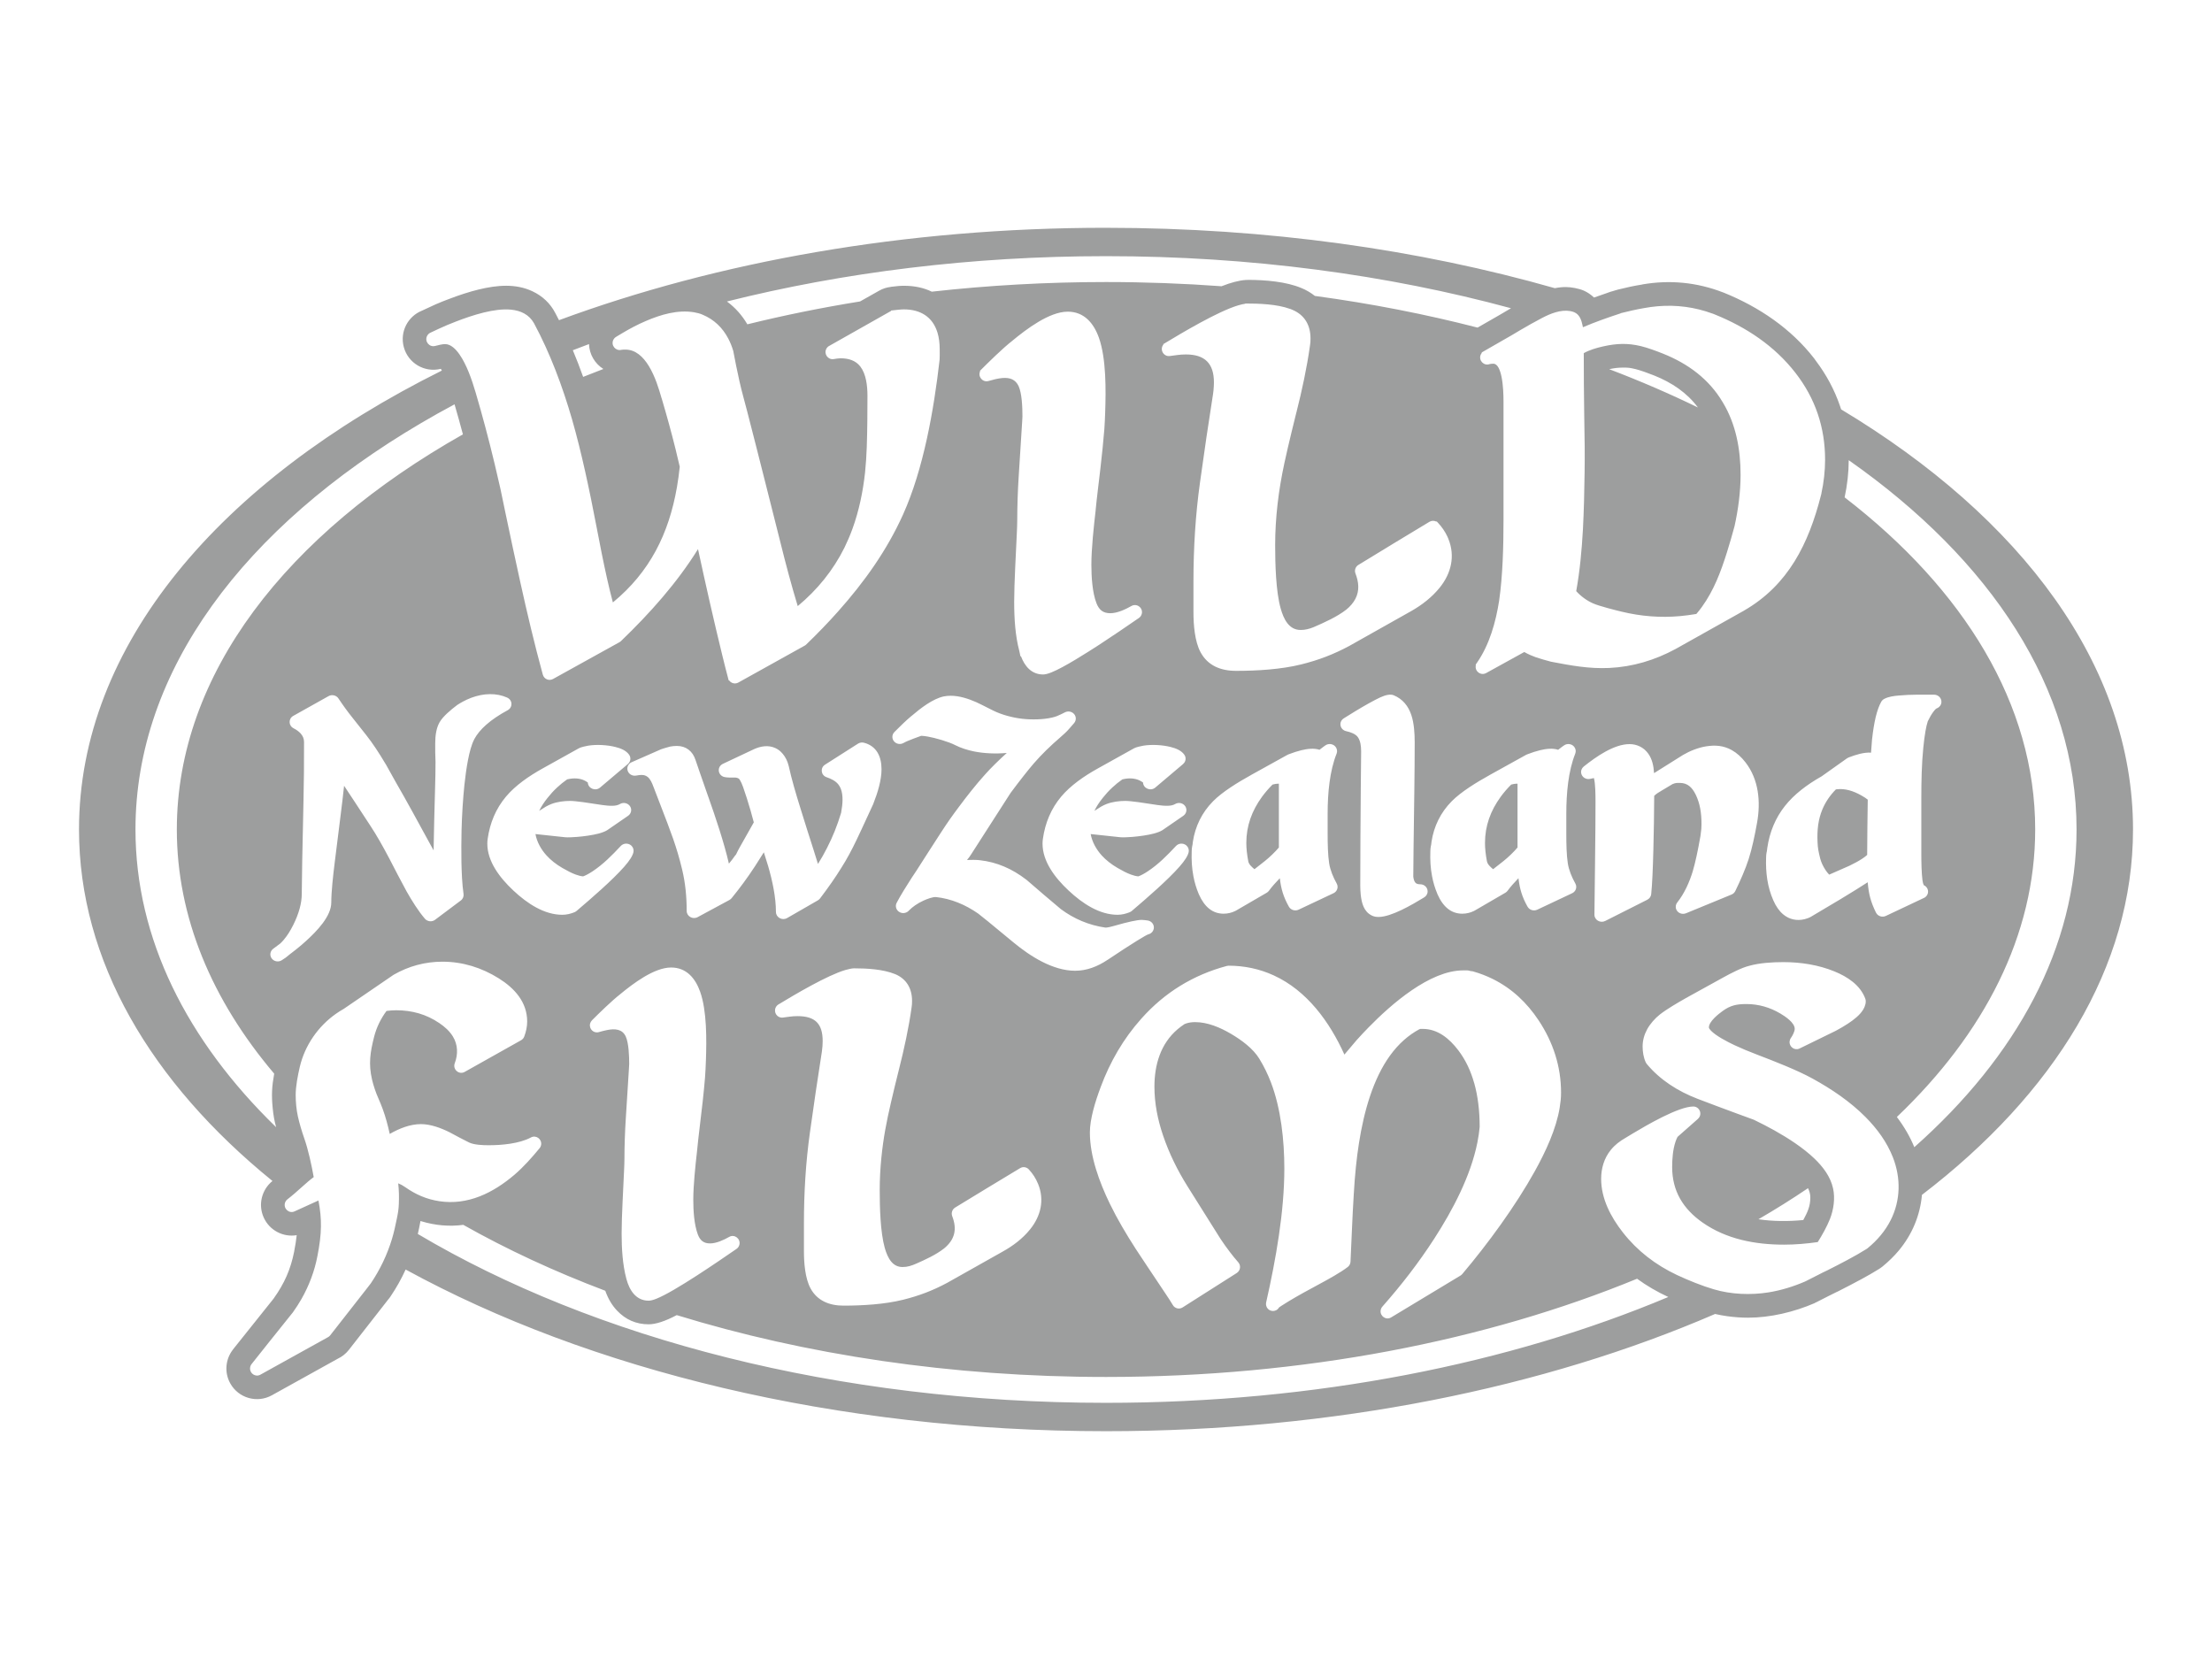 <svg xmlns="http://www.w3.org/2000/svg" xmlns:xlink="http://www.w3.org/1999/xlink" xml:space="preserve" width="16000px" height="12000px" version="1.1" style="shape-rendering:geometricPrecision; text-rendering:geometricPrecision; image-rendering:optimizeQuality; fill-rule:evenodd; clip-rule:evenodd" viewBox="0 0 982.49 736.87"> <defs> <style type="text/css"> .fil0 {fill:none} .fil1 {fill:#9D9E9E} </style> </defs> <g id="Warstwa_x0020_1">  <g id="_162195104"> <rect class="fil0" width="982.49" height="736.87"></rect> </g> <path class="fil1" d="M491.25 101.18c71.49,0 139.13,9.65 199.36,26.82 1.68,-0.34 3.29,-0.5 4.84,-0.5 2.47,0 5.76,0.62 8.01,1.58 1.65,0.72 3.27,1.84 4.54,3.08 1.59,-0.57 3.3,-1.17 5.14,-1.79l0 0c1.7,-0.6 1.69,-0.61 1.99,-0.71 2.8,-0.92 -1.61,0.56 2.33,-0.7 0.3,-0.1 0.61,-0.18 0.91,-0.25l0 -0.02c4.61,-1.12 6.73,-1.62 11.12,-2.33l-0.01 -0.03c12.21,-2.1 24.22,-0.96 35.9,3.57 0.05,0.02 0.1,0.04 0.16,0.06l0 -0.01c15.9,6.43 29.97,16.04 40.21,29.2 0.23,0.3 0.45,0.61 0.66,0.93 4.79,6.32 8.41,13.08 10.86,20.26 0.17,0.5 0.33,1 0.49,1.49 80.21,48.17 129.65,114 129.65,186.6 0,61.04 -34.96,117.3 -93.75,162.29 -0.81,9.16 -4.37,17.6 -10.22,24.65 -2.08,2.51 -4.53,4.91 -7.34,7.21 -0.59,0.48 -1.21,0.9 -1.85,1.27 -2.03,1.27 -4.45,2.67 -7.27,4.2 -3.3,1.79 -6.8,3.62 -10.55,5.51 -0.31,0.16 -0.62,0.3 -0.94,0.44 -0.75,0.36 -1.86,0.91 -3.28,1.63 -2.59,1.3 -4.21,2.13 -5.24,2.67 -0.31,0.16 -0.62,0.31 -0.93,0.44l0.02 0.04c-9.26,4 -19.78,6.49 -29.63,6.49 -3.02,0 -6.12,-0.22 -9.28,-0.66 -1.79,-0.25 -3.58,-0.58 -5.37,-0.99 -75.69,32.72 -169.25,52.07 -270.53,52.07 -120.24,0 -229.59,-27.27 -311.08,-71.81 -1.9,4.16 -4.14,8.16 -6.73,11.99 -0.32,0.49 -0.68,0.94 -1.05,1.37 -0.85,1.09 -2.31,2.96 -4.38,5.61 -14.83,18.96 -9.59,12.3 -13.07,16.73 -1.35,1.72 -3.04,3.03 -4.89,3.9l-29.28 16.25c-6.57,3.65 -14.85,1.29 -18.5,-5.28 -2.74,-4.93 -2.09,-10.83 1.19,-15.01l-0.01 -0.02 18.09 -22.64 -0.01 0c4.8,-6.71 7.55,-12.95 9.13,-20.87l0.01 -0.05 -0.01 -0.01c0.52,-2.68 0.9,-5.02 1.12,-7.22 -5.95,0.99 -12.06,-2.09 -14.65,-7.85 -2.61,-5.78 -0.84,-12.42 3.89,-16.22 -54.07,-43.92 -85.93,-97.84 -85.93,-156.13 0,-81.69 62.59,-154.81 161.18,-203.84 -0.16,-0.26 -0.31,-0.52 -0.47,-0.76 -7.22,1.81 -14.57,-2.52 -16.47,-9.74 -1.77,-6.7 1.79,-13.56 8.06,-16.08 2.44,-1.17 4.44,-2.09 6.02,-2.78 2.29,-1 4.06,-1.7 5.85,-2.36 4.82,-1.85 9.22,-3.26 13.2,-4.24 8.5,-2.07 16.64,-2.72 24.04,0.76 4.51,2.13 7.95,5.39 10.18,9.73 0.54,1.02 1.08,2.05 1.61,3.1 70.34,-25.99 153.65,-41.04 242.96,-41.04zm-269.6 207.51c1.23,0.25 2.4,0.62 3.5,1.11 2.61,1.09 2.66,4.4 0.35,5.65 -3.84,2.08 -7.03,4.23 -9.54,6.45 -2.35,2.07 -4.1,4.19 -5.26,6.33 -0.03,0.07 -0.06,0.14 -0.1,0.22 -2.32,4.46 -3.61,13.57 -4.29,19.87l-0.01 0c-0.67,6.4 -1.14,13.98 -1.3,20.55 -0.09,3.47 -0.13,10.26 -0.05,14.09 0.1,4.48 0.3,9.7 0.94,14.12l0 0c0.15,1.07 -0.27,2.19 -1.23,2.9l-11.23 8.42c-0.03,0.02 -0.07,0.05 -0.1,0.08 -1.39,1.11 -3.46,0.92 -4.61,-0.42 -2.87,-3.33 -5.76,-7.94 -8.19,-12.24l0.01 0 -0.03 -0.05c-1.31,-2.42 -2.61,-4.86 -3.91,-7.33 -1.12,-2.14 -2.37,-4.55 -3.75,-7.24 -0.03,-0.04 -0.05,-0.09 -0.07,-0.13 -2.57,-4.88 -5.54,-10.18 -8.27,-14.29 -3.2,-4.82 -4.65,-7.05 -7.41,-11.31 -1.57,-2.43 -3,-4.58 -4.27,-6.45 -0.38,3.8 -1.06,9.24 -1.6,13.55 -0.87,6.98 -1.72,13.84 -2.57,20.57 -0.71,5.71 -1.52,12.94 -1.52,17.73 0,6.03 -6.22,12.57 -11.36,17.21l0 0c-1.19,1.1 -2.64,2.34 -4.36,3.7 -0.83,0.66 -1.74,1.37 -2.74,2.12 -1.16,1.04 -2.37,1.93 -3.65,2.68 -1.54,0.89 -3.55,0.42 -4.48,-1.06 -0.87,-1.38 -0.5,-3.16 0.81,-4.12l0 0c1.1,-0.81 2.14,-1.58 3.11,-2.32 0.56,-0.52 1.1,-1.1 1.63,-1.73 1.46,-1.72 2.83,-3.87 4.1,-6.43l0.01 0 0 0c2.55,-5.11 3.82,-9.74 3.82,-13.91 0,-2.3 0.07,-7.14 0.2,-14.52 0.13,-6.95 0.32,-15.95 0.57,-27.01 0.21,-9.11 0.24,-15.42 0.24,-25.9 0,-1.5 -0.51,-2.65 -1.51,-3.81l0 0c-0.89,-0.95 -1.94,-1.68 -3.17,-2.3l0.01 -0.01c-2.24,-1.13 -2.35,-4.24 -0.11,-5.49l15.59 -8.73c1.52,-0.89 3.51,-0.46 4.47,0.98 2.15,3.22 4.12,5.95 6.49,8.89l5.88 7.43c1.35,1.7 2.75,3.65 4.21,5.83 1.43,2.15 2.9,4.5 4.41,7.04 0.06,0.09 0.12,0.18 0.17,0.27 3.15,5.69 5.3,9.52 8.39,14.89l-0.01 0c0.55,0.95 1.69,2.99 3.4,6.11 1.08,1.96 3.52,6.43 7.21,13.18 0.73,1.35 1.44,2.63 2.12,3.84 0.14,-8.86 0.34,-16.16 0.65,-27.5 0.13,-4.7 0.2,-7.54 0.2,-11.87l0 0c-0.16,-2.97 -0.13,-5.43 -0.13,-8.21 0,-3.2 0.43,-6.65 1.89,-9.23l0 0c1.45,-2.63 5.07,-5.65 7.94,-7.8l0 0c0.45,-0.34 2.16,-1.29 2.41,-1.43 4.93,-2.66 10.62,-4.07 16.1,-2.97zm57.34 53.65l-9.27 6.38c-0.82,0.56 -2.49,1.16 -3.77,1.5 -2.68,0.73 -6.78,1.28 -9.58,1.5 -1.24,0.1 -4.34,0.3 -5.38,0.15l-13.16 -1.41c0.62,3.5 2.52,6.86 4.91,9.49 1.87,2.07 4.23,3.93 7.06,5.58 2.35,1.35 4.02,2.22 5.88,2.91 1.27,0.47 2.38,0.74 3.33,0.81 1.24,-0.46 2.65,-1.22 4.23,-2.27 4.66,-3.1 8.49,-6.95 12.48,-11.23 1.2,-1.29 3.26,-1.4 4.61,-0.24 0.87,0.75 1.23,1.85 1.04,2.89 -0.31,1.62 -1.69,3.83 -4.15,6.61 -5.24,5.94 -14.27,13.76 -21.13,19.6 -0.26,0.22 -0.55,0.39 -0.85,0.52l0 0.01c-1.72,0.72 -3.65,1.17 -5.47,1.17 -7.98,0 -15.52,-4.93 -21.77,-10.79 -6.13,-5.75 -11.55,-12.95 -11.55,-20.79 0,-0.64 0.05,-1.48 0.15,-2.13l0 0c1.01,-7.1 3.63,-13.44 8.19,-18.84 4.17,-4.94 10.11,-9.05 16.21,-12.44l16.15 -8.99c0.86,-0.48 3.15,-0.99 4.17,-1.15 3.72,-0.59 8.47,-0.31 12.08,0.61 2.39,0.6 4.68,1.54 6.01,3.4 0.96,1.33 0.7,3.11 -0.53,4.14l0.01 0.01 -12.36 10.46c-2.05,1.74 -5.33,0.41 -5.44,-2.24l-0.68 -0.46 0 0.01c-2.02,-1.3 -4.61,-1.59 -7.03,-1.24 -0.49,0.07 -0.98,0.16 -1.46,0.28 -1.6,1.11 -3.1,2.33 -4.5,3.64 -1.7,1.59 -2.88,2.91 -4.32,4.72l0 0c-1.53,1.91 -2.73,3.79 -3.62,5.64l2.9 -1.84c0.62,-0.39 1.87,-0.96 2.54,-1.22 2.55,-0.96 5.55,-1.36 8.29,-1.36 2.53,0 8.89,0.97 12.41,1.54 2.45,0.39 6.02,0.93 8.25,0.42l0 -0.01c0.58,-0.13 1.08,-0.32 1.49,-0.57 1.54,-0.91 3.55,-0.45 4.5,1.03 0.91,1.41 0.51,3.24 -0.88,4.19l0.01 0.01zm108.83 -5.13c-1.74,3.78 -3.48,7.54 -5.11,11.06 -1.22,2.62 -1.98,4.22 -2.27,4.81l0 0c-1.85,3.93 -4.49,8.89 -6.78,12.41 -1.28,2.07 -2.69,4.23 -4.24,6.45 -1.61,2.32 -3.35,4.69 -5.2,7.13 -0.3,0.39 -0.68,0.69 -1.09,0.91l-13.53 7.79c-2.19,1.25 -4.95,-0.28 -4.95,-2.7l-0.01 0c0,-6.53 -1.54,-13.79 -3.52,-20.61l-0.01 0c-0.42,-1.35 -0.97,-3.1 -1.84,-5.9 -1.23,1.94 -2.52,3.99 -3.99,6.29 -0.03,0.04 -0.05,0.07 -0.08,0.11 -1.58,2.41 -3.2,4.75 -4.87,7.03 -1.67,2.28 -3.45,4.58 -5.36,6.93 -0.28,0.34 -0.61,0.61 -0.98,0.8l0.01 0.01 -14.12 7.62c-2.19,1.18 -4.88,-0.35 -4.88,-2.74l0 0c0,-6.35 -0.58,-12.38 -2.01,-18.36 -2.49,-10.43 -5.22,-17.16 -9.18,-27.5 -1.54,-4.04 -2.76,-7.2 -3.57,-9.29 -0.01,-0.03 -0.02,-0.06 -0.03,-0.09l-0.01 0c-0.55,-1.56 -1.37,-3.33 -2.46,-4.23l-0.01 0c-1.22,-0.96 -2.33,-1.03 -3.82,-0.87 -0.47,0.05 -0.92,0.12 -1.35,0.21 -1.77,0.34 -3.49,-0.75 -3.85,-2.45 -0.32,-1.49 0.52,-2.95 1.93,-3.52l12.85 -5.65c0.12,-0.05 0.24,-0.1 0.35,-0.13l0 -0.01c0.86,-0.27 2.97,-0.93 3.71,-1.09l0 -0.01c0.89,-0.2 2.17,-0.3 3.11,-0.3 4.02,0 7.02,2.33 8.24,6.19l0.01 0c0.37,1.14 0.96,2.87 1.81,5.3 0.18,0.54 1.77,5.08 3.84,11.02l0.01 0c3.29,9.27 7.1,20.66 9.18,29.77 0.97,-1.13 1.86,-2.3 2.69,-3.5 0.13,-0.18 0.27,-0.35 0.43,-0.5l-0.01 0c0.21,-0.2 0.39,-0.94 1.77,-3.38 2.4,-4.24 4.31,-7.63 6.18,-10.95l-1.43 -5.24 0 0c-1.26,-4.29 -2.04,-6.76 -3.34,-10.5l-0.01 0c-0.43,-1.21 -0.84,-2.15 -1.25,-2.84 -0.27,-0.46 -0.47,-0.73 -0.61,-0.83 -0.59,-0.39 -1.22,-0.5 -1.98,-0.5 -1.32,0 -3.25,0.08 -4.5,-0.24 -2.89,-0.73 -3.43,-4.62 -0.43,-5.93l13.37 -6.3 0 -0.01c3.15,-1.47 6.62,-2.08 9.82,-0.58 1.21,0.56 2.27,1.39 3.16,2.47l0.01 0c1.31,1.55 2.16,3.33 2.66,5.34 0.01,0.03 0.02,0.06 0.02,0.09l0.01 0c1.29,5.93 3.23,12.46 5.26,18.97 2.72,8.71 3.32,10.67 5.92,18.74 0.72,2.21 1.32,4.15 1.82,5.83 2.77,-4.37 5.45,-9.65 7.44,-14.58 1.04,-2.59 1.99,-5.3 2.84,-8.13 0.21,-1.17 0.37,-2.22 0.47,-3.14 0.36,-3.25 0.27,-7.1 -1.77,-9.56 -1.21,-1.47 -3.16,-2.45 -5.11,-3.1 -2.57,-0.85 -2.97,-4.16 -0.74,-5.58l0 0 14.64 -9.33c0.83,-0.53 1.82,-0.65 2.7,-0.41 5.55,1.47 7.76,6.09 7.76,11.79 0,4.84 -1.7,10.37 -3.66,15.35 -0.02,0.05 -0.04,0.11 -0.07,0.16l0.01 0zm18.72 44.85c-1.06,0.74 -2,1.51 -2.81,2.34 -0.94,1.11 -2.6,1.5 -3.99,0.83 -1.62,-0.76 -2.29,-2.65 -1.49,-4.2 1.66,-3.22 4.63,-7.94 6.75,-11.23 0.74,-1.15 1.39,-2.12 1.93,-2.9 1.49,-2.33 3.38,-5.27 5.63,-8.78 2.55,-3.96 4.42,-6.85 5.67,-8.78l0 0.01c1.27,-1.96 2.52,-3.83 3.77,-5.61 1.27,-1.81 2.49,-3.45 3.83,-5.25 3.67,-4.95 7.65,-9.98 11.51,-14.28l0 0c2.68,-3.05 6.59,-6.84 9.84,-9.78 -4.85,0.44 -10,0.24 -14.55,-0.67 -2.87,-0.58 -5.99,-1.58 -8.31,-2.78 -2.99,-1.55 -8.95,-3.26 -12.37,-3.85 -1.02,-0.17 -1.95,-0.28 -2.79,-0.31 -1.08,0.38 -2.2,0.8 -3.32,1.22 -1.12,0.43 -1.95,0.76 -2.49,0.99 -0.85,0.39 -1.09,0.42 -2.03,0.97l0 -0.01c-1.23,0.72 -2.85,0.59 -3.94,-0.41 -1.31,-1.2 -1.36,-3.18 -0.12,-4.44 2.38,-2.4 5.23,-5.19 7.47,-7.04l0.01 0.01c4.34,-3.72 9.56,-7.69 14.35,-8.77 0.98,-0.22 2.18,-0.31 3.22,-0.31 3.73,0 7.76,1.27 11.46,2.91l0 0.01c0.36,0.16 1.09,0.51 2.21,1.06 0.2,0.1 2.18,1.1 5.06,2.55 3.8,1.9 8.68,3.2 12.99,3.69 3.89,0.45 9.3,0.41 13.19,-0.53l0 0.01c1.92,-0.48 2.41,-0.7 4.12,-1.51 0.47,-0.23 1.01,-0.49 1.61,-0.8 1.16,-0.62 2.65,-0.53 3.72,0.34 1.38,1.12 1.55,3.1 0.39,4.43l-2.23 2.56 0 0c-1,1.19 -2.55,2.59 -3.91,3.76 -4.29,3.71 -8.24,7.5 -11.77,11.59 -1.3,1.51 -2.81,3.35 -4.52,5.53 -1.77,2.25 -3.69,4.76 -5.75,7.53 -2.94,4.59 -5.88,9.17 -8.83,13.75 -2.93,4.56 -5.86,9.12 -8.79,13.69 -0.44,0.73 -1.07,1.56 -1.76,2.37 1.57,-0.08 4.18,-0.1 5.73,0.1 3.7,0.41 7.29,1.35 10.75,2.81 3.39,1.43 6.66,3.37 9.83,5.81 0.09,0.07 0.19,0.14 0.28,0.22 4.95,4.29 9.86,8.5 15.04,12.83l0 0.01c5.93,4.4 12.51,7.18 19.82,8.25l-0.01 0c0.59,0.09 2.99,-0.46 3.83,-0.74 0.07,-0.02 0.15,-0.05 0.23,-0.07 6.08,-1.74 10.11,-2.61 12.09,-2.61 0.7,0 1.87,0.15 2.63,0.26l0 0c1.27,0.18 2.36,1.08 2.69,2.35 0.44,1.68 -0.63,3.39 -2.38,3.81 -0.46,0.11 -2.14,1.06 -5.04,2.85 -3.11,1.92 -7.49,4.76 -13.12,8.53l-0.01 -0.01c-4.41,2.96 -9.22,4.8 -14.34,4.8 -9.87,0 -19.96,-6.44 -27.42,-12.62 -4.69,-3.89 -8.45,-6.99 -11.27,-9.29 -2.62,-2.13 -4.06,-3.29 -4.34,-3.47l0 -0.01c-0.02,-0.02 -0.05,-0.03 -0.08,-0.05 -5.69,-3.94 -11.92,-6.55 -18.64,-7.29l0 0c-1.51,-0.1 -3.91,0.82 -5.53,1.55 -1.33,0.6 -2.56,1.29 -3.7,2.07zm119.06 -39.72l-9.27 6.38c-0.82,0.56 -2.49,1.16 -3.77,1.5 -2.68,0.73 -6.78,1.28 -9.58,1.5 -1.24,0.1 -4.34,0.3 -5.38,0.15l-13.16 -1.41c0.62,3.5 2.52,6.86 4.9,9.49 1.88,2.07 4.24,3.93 7.07,5.58 2.35,1.35 4.01,2.22 5.88,2.91 1.27,0.47 2.38,0.74 3.33,0.81 1.24,-0.46 2.65,-1.22 4.23,-2.27 4.66,-3.1 8.49,-6.95 12.48,-11.23 1.2,-1.29 3.26,-1.4 4.61,-0.24 0.87,0.75 1.23,1.85 1.04,2.89 -0.31,1.62 -1.69,3.83 -4.15,6.61 -5.25,5.94 -14.27,13.76 -21.13,19.6 -0.26,0.22 -0.55,0.39 -0.85,0.52l0 0.01c-1.72,0.72 -3.65,1.17 -5.47,1.17 -7.98,0 -15.52,-4.93 -21.77,-10.79 -6.14,-5.75 -11.55,-12.95 -11.55,-20.79 0,-0.64 0.05,-1.48 0.15,-2.13l0 0c1.01,-7.1 3.63,-13.44 8.19,-18.84 4.17,-4.94 10.11,-9.05 16.21,-12.44l16.15 -8.99c0.86,-0.48 3.15,-0.99 4.17,-1.15 3.72,-0.59 8.47,-0.31 12.08,0.61 2.38,0.6 4.68,1.54 6.01,3.4 0.96,1.33 0.7,3.11 -0.53,4.14l0.01 0.01 -12.36 10.46c-2.05,1.74 -5.33,0.41 -5.44,-2.24l-0.68 -0.46 0 0.01c-2.03,-1.3 -4.61,-1.59 -7.03,-1.24 -0.49,0.07 -0.98,0.16 -1.46,0.28 -1.6,1.11 -3.1,2.33 -4.5,3.64 -1.7,1.59 -2.88,2.91 -4.33,4.72l0.01 0c-1.53,1.91 -2.74,3.79 -3.62,5.64l2.9 -1.84c0.62,-0.39 1.87,-0.96 2.54,-1.22 2.55,-0.96 5.55,-1.36 8.29,-1.36 2.53,0 8.89,0.97 12.41,1.54 2.45,0.39 6.02,0.93 8.25,0.42l0 -0.01c0.58,-0.13 1.08,-0.32 1.49,-0.57 1.54,-0.91 3.55,-0.45 4.5,1.03 0.91,1.41 0.51,3.24 -0.88,4.19l0.01 0.01zm66.48 34.5l-15.29 7.21c-1.58,0.74 -3.48,0.14 -4.31,-1.33l0 0c-2.43,-4.34 -3.48,-7.88 -4.03,-12.65 -1.76,1.82 -3.5,3.74 -4.82,5.56 -0.27,0.37 -0.61,0.67 -0.99,0.89l0 0 -13.68 7.95c-0.13,0.07 -0.26,0.14 -0.4,0.2 -0.76,0.37 -1.53,0.65 -2.32,0.83 -0.9,0.22 -1.82,0.33 -2.74,0.33 -4.84,0 -8.5,-2.9 -11.04,-8.69 -0.04,-0.08 -0.07,-0.17 -0.1,-0.25 -1.01,-2.4 -1.77,-4.96 -2.29,-7.69 -0.7,-3.69 -0.89,-7.15 -0.76,-11.06 0.03,-0.78 0.06,-1.62 0.2,-2.17 0.09,-0.36 0.24,-1.1 0.24,-1.37 0,-0.22 0.02,-0.44 0.07,-0.66 0.53,-3.49 1.53,-6.72 3.01,-9.71 1.51,-3.08 3.52,-5.87 6.03,-8.4 4.1,-4.13 10.92,-8.33 16.78,-11.57l0 -0.01 16.17 -8.96c0.16,-0.1 0.33,-0.17 0.5,-0.23 2.11,-0.81 4,-1.42 5.7,-1.83 2.7,-0.65 5.68,-1.01 8.06,-0.2l1.45 -1.11 -0.01 0 1.11 -0.8c1.44,-1.05 3.49,-0.79 4.59,0.59 0.71,0.9 0.85,2.05 0.46,3.03l0 0c-3.09,7.75 -3.98,17.53 -3.98,26.71l0 8.89c0,4.48 0.1,9.46 0.68,13.15 0.47,3.01 1.78,6.14 3.35,8.95 0.93,1.66 0.14,3.69 -1.64,4.4zm-24.05 -20.4l0 -28.34c-0.11,-0.01 -0.23,-0.01 -0.37,-0.01 -0.68,0 -1.49,0.13 -2.45,0.39 -1.76,1.77 -3.33,3.59 -4.7,5.47 -4.46,6.14 -6.94,12.85 -6.94,20.47 0,2.42 0.3,5.14 0.88,8.19l0 0c0.27,1.36 1.62,2.54 2.74,3.46l4.53 -3.55c2.16,-1.72 4.59,-4.05 6.31,-6.08zm64.43 22.21c-5.34,3.26 -14.54,8.63 -20.14,8.63 -1.11,0 -2.12,-0.16 -3.05,-0.65 -3.51,-1.76 -4.46,-5.44 -4.88,-9.18 -0.14,-1.32 -0.21,-2.69 -0.21,-4.12 0,-11.7 0.12,-30.17 0.23,-43.02 0.04,-5.44 0.1,-11.04 0.16,-16.79l-0.01 0c0,-2.15 -0.31,-4.49 -1.43,-6.08 -1.02,-1.47 -3.25,-2.25 -5.21,-2.68 -2.79,-0.62 -3.56,-4.22 -0.93,-5.78 2.32,-1.44 4.08,-2.53 5,-3.09 3.32,-2.02 8.28,-4.87 11.1,-6.15 2.6,-1.18 4.59,-1.49 5.94,-0.93l0 0c3.96,1.64 6.53,4.77 7.87,8.89 1.15,3.53 1.46,7.87 1.46,11.96 0,4.91 -0.07,15.29 -0.16,21.11l-0.35 25.97c-0.08,6.48 -0.12,10.33 -0.12,12.68 0.17,1.3 0.51,2.21 1.03,2.73 0.41,0.41 1.1,0.62 2.06,0.62 1.82,0 3.28,1.41 3.28,3.15 0,1.17 -0.66,2.19 -1.64,2.73zm65.63 -1.81l-15.29 7.21c-1.59,0.74 -3.49,0.14 -4.31,-1.33l-0.01 0c-2.43,-4.34 -3.47,-7.88 -4.03,-12.65 -1.76,1.82 -3.5,3.74 -4.82,5.56 -0.27,0.37 -0.61,0.67 -0.99,0.89l0 0 -13.67 7.95c-0.14,0.07 -0.27,0.14 -0.41,0.2 -0.76,0.37 -1.53,0.65 -2.32,0.83 -0.9,0.22 -1.81,0.33 -2.74,0.33 -4.83,0 -8.5,-2.9 -11.04,-8.69 -0.03,-0.08 -0.07,-0.17 -0.09,-0.25 -1.02,-2.4 -1.78,-4.96 -2.3,-7.69 -0.7,-3.69 -0.89,-7.15 -0.76,-11.06 0.03,-0.78 0.06,-1.62 0.2,-2.17 0.09,-0.36 0.24,-1.1 0.24,-1.37 0,-0.22 0.03,-0.44 0.07,-0.66 0.53,-3.49 1.53,-6.72 3.01,-9.71 1.51,-3.08 3.53,-5.87 6.03,-8.4 4.1,-4.13 10.92,-8.33 16.78,-11.57l0 -0.01 16.17 -8.96c0.17,-0.1 0.33,-0.17 0.51,-0.23 2.1,-0.81 4,-1.42 5.69,-1.83 2.7,-0.65 5.68,-1.01 8.06,-0.2l1.45 -1.11 -0.01 0 1.12 -0.8c1.43,-1.05 3.49,-0.79 4.58,0.59 0.71,0.9 0.85,2.05 0.46,3.03l0 0c-3.09,7.75 -3.97,17.53 -3.97,26.71l0 8.89c0,4.48 0.09,9.46 0.67,13.15 0.47,3.01 1.78,6.14 3.35,8.95 0.93,1.66 0.15,3.69 -1.63,4.4zm-24.06 -20.4l0 -28.34c-0.11,-0.01 -0.23,-0.01 -0.37,-0.01 -0.68,0 -1.49,0.13 -2.44,0.39 -1.77,1.77 -3.34,3.59 -4.7,5.47 -4.47,6.14 -6.94,12.85 -6.94,20.47 0,2.42 0.29,5.14 0.87,8.19l0.01 0c0.26,1.36 1.62,2.54 2.73,3.46l4.53 -3.55c2.16,-1.72 4.59,-4.05 6.31,-6.08zm106.36 -10.83c-0.93,5.22 -2.23,11.47 -3.71,16 -1.48,4.55 -3.62,9.43 -5.93,14.17 -0.36,0.73 -0.97,1.27 -1.68,1.56l0 0 -20.22 8.31c-1.66,0.68 -3.59,-0.06 -4.29,-1.66 -0.48,-1.08 -0.28,-2.28 0.42,-3.15 3.16,-3.96 5.43,-9.02 6.95,-14.07l-0.01 0c0.55,-1.84 1.09,-4.04 1.65,-6.61 0.56,-2.56 1.13,-5.52 1.72,-8.87l0.11 -0.94 0 0c-0.01,0.07 -0.01,0.14 0,0 0.27,-2.18 0.34,-2.27 0.34,-4.35 0,-4.81 -0.61,-8.95 -2.54,-13.02l-0.01 0.01c-1.53,-3.17 -3.6,-5.24 -7.01,-5.24 -0.9,0 -1.65,-0.03 -2.4,0.2 -0.29,0.09 -0.59,0.2 -0.9,0.32 -2.17,1.3 -3.8,2.28 -4.88,2.92 -1.4,0.84 -2.19,1.26 -3.26,2.3 -0.02,7.1 -0.18,16.23 -0.37,23.9 -0.12,4.63 -0.26,8.55 -0.41,11.76 -0.16,3.29 -0.34,5.96 -0.55,7.99 -0.11,1.1 -0.79,2.01 -1.73,2.48l0 0.01 -18.69 9.43c-2.17,1.09 -4.8,-0.41 -4.8,-2.78l0 0c0,-1.28 0.09,-8.65 0.26,-22.16l0 -0.01c0.08,-6.42 0.13,-11.95 0.17,-16.6 0.03,-3.66 0.05,-7.37 0.05,-11.29 0,-3.34 -0.06,-8.1 -0.67,-10.46l0 0c-0.02,-0.06 -0.04,-0.12 -0.05,-0.17 -0.59,0.13 -1.18,0.26 -1.77,0.38 -1.76,0.34 -3.49,-0.75 -3.85,-2.45 -0.25,-1.17 0.21,-2.32 1.1,-3.04l0 0c5.58,-4.47 13.52,-9.97 20.35,-9.97 3.33,0 6.37,1.49 8.31,4.22 1.76,2.43 2.39,5.47 2.58,8.67l12.8 -8.03c0.03,-0.02 0.05,-0.03 0.08,-0.05l0 0c3.01,-1.78 6.78,-3.27 10.26,-3.82 4.04,-0.64 7.71,-0.37 11.37,1.66 2.23,1.25 4.27,3.07 6.12,5.47 5.87,7.58 6.82,17.49 5.11,26.88 0,0.04 -0.01,0.07 -0.02,0.1zm-24.99 4.74c0.02,-0.16 0.01,-0.07 0,0l0 0zm104.73 -55.68c-0.85,0.5 -2.12,2.46 -2.69,3.45 -0.4,0.7 -0.8,1.44 -1.18,2.24 -0.37,1.08 -0.71,2.55 -1.04,4.41 -0.36,2.07 -0.68,4.52 -0.96,7.35l0 0.02 0 0c-0.71,6.94 -0.88,14.67 -0.88,22.58l0 24.07c0,4.17 0.08,8.91 0.51,12.19l0 0c0.14,0.98 0.33,1.71 0.58,2.17l-0.01 0.01c1.49,0.64 2.27,2.27 1.77,3.81 -0.31,0.95 -1.04,1.65 -1.94,1.98l-16.66 7.87c-1.63,0.77 -3.61,0.11 -4.39,-1.48l0 0.01c-2.34,-4.77 -3.24,-8.3 -3.67,-13.48l-0.46 0.29c-2.66,1.73 -6.39,4.05 -11.2,6.96l-0.04 0.03 0 0c-2.86,1.68 -7.38,4.37 -13.57,8.07 -0.72,0.43 -1.99,0.87 -2.79,1.06 -3.41,0.81 -6.73,0.15 -9.49,-2.16 -1.72,-1.44 -3.18,-3.51 -4.37,-6.21l0 0c-2.64,-5.96 -3.44,-12.37 -3.21,-19.02 0.03,-0.78 0.06,-1.62 0.2,-2.16 0.09,-0.37 0.24,-1.1 0.24,-1.37 0,-0.23 0.03,-0.46 0.08,-0.68 0.52,-3.59 1.43,-6.94 2.74,-10.05 2.69,-6.39 6.79,-11.37 12.32,-15.77 2.62,-2.09 5.65,-4.1 9.08,-6.04l11.26 -7.99c0.23,-0.16 0.47,-0.29 0.72,-0.39l0 0c3.09,-1.2 6.95,-2.39 9.97,-2.13l0.45 -5.92c0.01,-0.09 0.02,-0.18 0.04,-0.27 0.41,-3.69 0.93,-6.85 1.55,-9.49 0.68,-2.85 1.5,-5.15 2.48,-6.91 0.32,-0.59 0.81,-1.03 1.38,-1.32 1.83,-0.95 4.07,-1.28 6.44,-1.48 2.66,-0.24 5.61,-0.37 8.16,-0.37l7.49 0c1.81,0 3.28,1.41 3.28,3.15 0,1.37 -0.91,2.53 -2.19,2.97zm-5.66 78.48c-0.01,0 -0.03,0 -0.05,-0.01l0.04 0.02 0.01 -0.01zm-24.88 -37.97c-0.61,-0.53 -1.6,-1.18 -2.98,-1.95l0 0c-3.39,-1.88 -7.02,-3.1 -10.74,-2.66 -0.15,0.01 -0.29,0.03 -0.43,0.05 -2.63,2.66 -4.63,5.61 -5.99,8.86 -1.92,4.57 -2.39,9.31 -2.17,14.42 0.12,2.99 0.44,4.34 1.19,7.44 0.46,1.77 1.3,3.46 2.3,5.01l0 0c0.57,0.86 1.09,1.53 1.69,2.14 3.04,-1.34 6.1,-2.69 9.01,-3.96l0 0c2.28,-1.1 4.16,-2.13 5.63,-3.1 0.92,-0.6 1.66,-1.17 2.23,-1.71 0.05,-8.1 0.12,-16.35 0.26,-24.54zm-590.03 154.94c-3.45,4.17 -6.95,8.12 -10.96,11.58 -4.84,4.14 -10.06,7.56 -15.63,9.72 -5.61,2.17 -11.56,3.06 -17.81,2.12 -5.72,-0.87 -10.5,-2.96 -15.24,-6.29 -1.04,-0.73 -1.96,-1.21 -3.05,-1.66 0.34,3.09 0.4,5.87 0.28,9.03 -0.1,2.66 -0.37,4.09 -0.91,6.75 -0.61,3.03 -1.25,5.95 -2.14,8.93 -2.13,7.03 -5.29,13.63 -9.4,19.72l-1.71 2.22 -16.34 20.88 0 0c-0.32,0.41 -0.66,0.66 -1.11,0.89l-29.89 16.58c-2.17,1.21 -4.78,-0.53 -4.58,-3 0.05,-0.62 0.3,-1.26 0.7,-1.75 1.98,-2.51 4.87,-6.14 7.88,-9.91 4.17,-5.22 8.15,-10.19 10.46,-13.06 1.4,-1.96 2.67,-3.94 3.81,-5.94 3.35,-5.88 5.83,-12.44 7.07,-19.07 0.01,-0.02 0.01,-0.05 0.02,-0.07 0.94,-4.84 1.48,-8.95 1.54,-13 0.05,-3.7 -0.3,-7.38 -1.11,-11.57l-10.63 4.84c-2.39,1.08 -4.96,-1.17 -4.25,-3.73 0.2,-0.69 0.62,-1.31 1.23,-1.73 0.89,-0.66 2.28,-1.86 3.15,-2.59 1.15,-0.98 2.39,-2.14 3.55,-3.14 1.62,-1.44 3.12,-2.78 4.85,-4.04 -0.96,-5.37 -2.41,-12.13 -4.21,-17.24 -1.06,-3.03 -2.14,-6.61 -2.82,-9.71 -0.67,-3.02 -0.98,-6.46 -0.98,-9.55 0,-3.82 0.93,-8.63 1.82,-12.44 2.23,-9.52 8.09,-18 16.08,-23.62 1.1,-0.77 2.25,-1.5 3.46,-2.18l21.99 -15.03 0.21 -0.13 -0.01 0c6.68,-3.82 13.93,-5.78 21.62,-5.78 9.01,0 17.39,2.63 25.04,7.4 7.01,4.38 12.61,10.56 12.61,19.18 0,2.28 -0.49,4.5 -1.3,6.66 -0.26,0.71 -0.75,1.26 -1.39,1.64l0 0 -25.08 14.08c-2.53,1.42 -5.43,-1.16 -4.39,-3.88 1.5,-3.96 1.41,-8.18 -0.83,-11.85 -1.47,-2.4 -3.58,-4.29 -6.01,-5.95l0 0.01c-5.78,-3.95 -12.19,-5.72 -19.19,-5.72 -1.43,0 -2.89,0.11 -4.29,0.3 -2.56,3.48 -4.43,7.28 -5.5,11.47 -1.75,6.9 -2.55,12.04 -0.92,19.04 0.61,2.6 1.68,5.82 2.82,8.34 0.69,1.57 1.34,3.15 1.91,4.71 1.33,3.62 2.29,7.29 3.13,11.07 4.2,-2.42 9.02,-4.36 13.86,-4.36 4.29,0 8.88,1.72 12.74,3.63l0.19 0.11 0 0c3.05,1.65 5.45,2.93 8.41,4.4 2.21,1.09 6.17,1.24 8.69,1.24 5.73,0 13.63,-0.66 18.83,-3.46 2.21,-1.19 4.85,0.65 4.53,3.18 -0.09,0.64 -0.36,1.24 -0.8,1.73zm87.54 44.62c-7.87,5.41 -27.45,18.92 -35.62,22.14 -1.42,0.56 -2.55,0.84 -3.38,0.84 -5.63,0 -8.54,-4.65 -9.87,-9.63 -1.71,-6.37 -2.13,-13.56 -2.13,-20.24 0,-7.72 0.74,-19.62 1.1,-28.25 0.08,-1.84 0.15,-3.39 0.15,-4.87 0,-5.51 0.23,-12.17 0.59,-17.71l1.43 -22.69c0.06,-1.04 0.09,-1.62 0.09,-1.74 0,-3.39 -0.17,-9.23 -1.53,-12.22 -1.54,-3.36 -4.84,-3.53 -8.18,-2.88 -1.08,0.21 -2.35,0.52 -3.8,0.94 -2.3,0.67 -4.45,-1.46 -3.85,-3.8 0.14,-0.54 0.42,-1.04 0.82,-1.44l0 0c3.16,-3.17 8.87,-8.74 12.49,-11.55l-0.01 0c5.82,-4.81 15.18,-11.91 22.68,-11.91 6.76,0 10.75,4.72 12.9,10.77 3.01,8.48 2.88,21.35 2.56,30.36 -0.09,2.46 -0.21,5.43 -0.4,7.75l0 0c-0.53,6.6 -1.43,14.41 -2.27,21.2 -0.56,4.53 -0.89,7.65 -1.3,11.72l0 0c-0.73,6.41 -1.64,15.1 -1.64,21.33 0,4.9 0.36,11.04 2.05,15.53l0 0c1.03,2.61 2.56,3.89 5.41,3.89 2.79,0 6.05,-1.51 8.5,-2.9 2.35,-1.34 5.16,0.83 4.52,3.48 -0.18,0.75 -0.63,1.43 -1.31,1.88l0 0zm129.87 -35.32c1.81,1.96 3.12,4.01 4.13,6.48l0 -0.01c2.89,7.1 1.19,14.26 -3.54,20.11 -1.67,2.08 -3.58,3.93 -5.67,5.59 -2.05,1.63 -4.29,3.09 -6.66,4.39 -0.02,0.01 -0.04,0.02 -0.06,0.04l-24.43 13.75c-6.42,3.45 -12.51,5.77 -19.64,7.54 -8.16,2.03 -17.99,2.61 -26.45,2.61 -6.18,0 -11.65,-2.11 -14.66,-7.71 -2.41,-4.49 -2.91,-11.35 -2.91,-16.44l0 -12.49c0,-13.41 0.8,-27.03 2.66,-40.27 0.91,-6.5 1.75,-12.38 2.6,-18.16 0.84,-5.7 1.72,-11.49 2.74,-17.97l0 -0.06 0 0c0.21,-1.53 0.32,-2.88 0.32,-4.41 0,-7.8 -3.41,-11.08 -11.2,-11.08 -2.57,0 -4.17,0.38 -6.54,0.65 -2.43,0.26 -4.2,-2.31 -3.1,-4.53 0.27,-0.55 0.66,-0.97 1.18,-1.3l0 0c7.55,-4.56 21.59,-12.88 29.7,-15.3 1.24,-0.37 2.99,-0.75 3.88,-0.75 5.82,0 12.9,0.4 18.25,2.57l0.01 0c5.08,2.12 7.52,6.42 7.52,11.86 0,1.08 -0.03,1.9 -0.21,2.99l0 0c-1.23,8.84 -3.3,18.4 -5.52,27.14 -1.24,4.87 -2.59,10.51 -3.63,15 -2.01,8.69 -3.36,15.59 -4.26,24.5 -0.48,4.81 -0.74,9.63 -0.74,14.43 0,7.64 0.26,18.6 2.24,25.71 0.67,2.34 1.57,4.51 2.87,6.07 1.23,1.47 2.85,2.4 5.03,2.4 2.24,0 4.01,-0.6 6.05,-1.49 4.26,-1.87 8.8,-3.96 12.39,-6.76l0 0c4.79,-3.93 5.86,-8.5 3.62,-14.34 -0.54,-1.42 0,-3.03 1.29,-3.82l0 0c9.49,-5.85 19.28,-11.7 28.87,-17.51 0.62,-0.38 1.33,-0.51 2,-0.42 0.67,0.1 1.43,0.47 1.87,0.99zm235.81 -27.53c-1.55,9.55 -6.29,19.71 -11.05,28.28 -8.61,15.51 -20.83,32.23 -32.26,45.74 -0.24,0.28 -0.47,0.46 -0.77,0.65l0 0 -30.81 18.59c-2.23,1.35 -4.99,-0.52 -4.66,-3.1 0.09,-0.67 0.39,-1.31 0.87,-1.81l0 0c8.42,-9.55 15.97,-19.29 22.97,-30.11 8.23,-12.75 16.14,-27.77 19.13,-42.66 0.48,-2.39 0.82,-4.71 1.02,-6.95 0,-3.61 -0.21,-7.04 -0.61,-10.27 -0.4,-3.23 -1,-6.27 -1.8,-9.12l-0.01 0.01c-1.51,-5.37 -3.77,-10.31 -7.07,-14.63 -3.96,-5.21 -9.1,-9.51 -15.84,-9.51l-0.99 0 -0.5 0.17c-2.4,1.29 -4.66,2.87 -6.77,4.74 -4.69,4.15 -8.32,9.41 -11.18,15.26 -5.98,12.22 -8.79,27.45 -10.19,40.97 -0.41,3.95 -0.73,8.1 -0.97,12.43l0 0.01 0 0c-0.63,9.93 -0.96,19.92 -1.44,29.81 -0.04,0.92 -0.5,1.82 -1.22,2.36 -3.23,2.49 -8.85,5.57 -12.57,7.57 -4.79,2.57 -9.63,5.21 -13.71,7.68 -1.43,0.86 -2.52,1.55 -3.28,2.06 -0.64,0.43 -0.96,0.66 -0.97,0.67 -1.28,2.24 -4.52,2.04 -5.53,-0.32 -0.26,-0.62 -0.33,-1.32 -0.17,-1.99l0 0c4.29,-18.97 8.06,-40.17 8.06,-59.39 0,-12.49 -1.5,-26.64 -5.96,-38.29 -1.39,-3.62 -3.08,-7.1 -5.15,-10.48 -2.77,-4.55 -7.91,-8.31 -12.52,-11.03 -4.82,-2.84 -10.41,-5.24 -16,-5.24 -1.3,0 -2.58,0.15 -3.79,0.53 -0.32,0.1 -0.61,0.21 -0.88,0.32 -1.09,0.71 -2.13,1.48 -3.09,2.3 -7.57,6.42 -10.31,15.82 -10.31,25.51 0,7.4 1.44,14.65 3.83,21.68 2.71,7.98 6.37,15.43 10.87,22.61l10.98 17.48 3.69 5.87c1.15,1.76 2.77,4.01 3.99,5.61 1.21,1.61 2.56,3.28 3.88,4.77 1.27,1.43 0.98,3.67 -0.66,4.75l0 0 -24.09 15.31c-1.52,0.96 -3.52,0.42 -4.37,-1.16l0 0c-0.53,-0.99 -2.17,-3.43 -3.02,-4.71l-8.05 -12.06 -0.04 -0.05 0 0 -0.05 -0.08c-1.89,-2.79 -3.63,-5.42 -5.23,-7.9 -4.34,-6.75 -8.16,-13.17 -11.55,-20.14l-0.01 -0.02 0 0c-4.66,-9.62 -8.84,-21 -8.84,-31.62 0,-3 0.6,-6.44 1.5,-9.93 0.87,-3.4 2.04,-6.85 3.21,-9.97l0.07 -0.21c2.1,-5.67 4.64,-11.05 7.63,-16.12 3,-5.08 6.47,-9.86 10.45,-14.31l0.05 -0.06 0 0c10.28,-11.54 22.98,-19.36 37.92,-23.35l0.79 -0.11c6.97,0 13.73,1.41 20.05,4.31 14.75,6.76 24.81,20.61 31.38,35.17l5.51 -6.51c0.01,-0.02 0.02,-0.03 0.04,-0.04 1.75,-1.95 3.51,-3.82 5.27,-5.61 10.04,-10.26 27.13,-25.23 41.9,-25.23l1.83 0c0.71,0 1.4,0.33 1.79,0.33 0.34,0 0.67,0.07 0.99,0.17 2.99,0.86 5.82,1.96 8.51,3.28 8.48,4.19 15.21,10.52 20.45,18.44 6.43,9.7 9.94,20.44 9.94,32.08 0,2.32 -0.22,4.24 -0.59,6.54l0 0.03 0 0zm136.27 62.86c-4.9,3.12 -12.01,6.77 -17.37,9.47l-2.02 0.97c-2.38,1.17 -5.28,2.67 -7.57,3.85l-0.26 0.13c-5.36,2.31 -10.8,3.97 -16.32,4.86 -7.87,1.26 -16.61,0.93 -24.36,-1.38l0 0c-5.06,-1.48 -11.13,-3.92 -16.27,-6.32 -9.52,-4.5 -17.58,-10.66 -24.08,-18.95 -5.37,-6.86 -9.63,-14.99 -9.63,-23.78 0,-4.63 1.31,-9.15 4.25,-12.79 1.86,-2.31 3.98,-3.91 6.55,-5.39 1.35,-0.82 2.45,-1.49 3.32,-2.01 5.92,-3.54 20.21,-11.94 26.83,-11.94 2.74,0 4.36,3.54 1.88,5.64l-8.9 7.85c-0.35,0.66 -0.66,1.4 -0.93,2.22 -1.13,3.39 -1.46,7.48 -1.46,11.2 0,10.63 4.87,18.58 13.5,24.62 10.55,7.4 23.35,9.83 36.21,9.83 4.88,0 9.95,-0.43 14.96,-1.14 2,-3.19 4.03,-6.78 5.4,-10.22 1.65,-4.15 2.38,-9.21 1.4,-13.62 -1.13,-5.16 -4.37,-9.51 -8.35,-13.32 -4.95,-4.73 -11.61,-9.04 -17.72,-12.46 -2.8,-1.56 -5.84,-3.13 -9.12,-4.72 -2.99,-1.09 -5.51,-2.02 -7.59,-2.78 -6.15,-2.27 -11.66,-4.32 -17.5,-6.56 -8.62,-3.31 -16.59,-8.37 -22.48,-15.45l-0.45 -0.72 0 0c-0.99,-2.18 -1.38,-4.66 -1.38,-7.04 0,-2.72 0.74,-5.28 2.01,-7.62 1.33,-2.42 3.42,-4.83 5.72,-6.63 3.1,-2.41 8.09,-5.31 11.47,-7.22l-0.01 0 16.67 -9.2c3.16,-1.74 8.08,-4.32 11.49,-5.15l0 0c4.62,-1.3 10.28,-1.64 15.16,-1.64 7.75,0 15.52,1.2 22.68,4.12 5.79,2.36 11.5,6.08 13.72,12.13 0.54,1.46 -0.09,3.38 -0.86,4.7 -1.45,2.49 -4.19,4.63 -6.88,6.39 -1.55,1.02 -3.35,2.08 -5.39,3.17l-0.04 0.02 0 0c-0.13,0.07 -0.27,0.14 -0.41,0.2 -5.52,2.71 -10.98,5.39 -15.63,7.64 -2.2,1.05 -4.67,-0.76 -4.41,-3.17 0.06,-0.57 0.27,-1.13 0.62,-1.58l0 -0.01c0.66,-0.9 1.65,-2.8 1.65,-3.97 0,-2.74 -4.21,-5.52 -6.35,-6.79 -4.64,-2.75 -9.68,-4.23 -15.08,-4.23 -4.28,0 -7.08,0.55 -10.55,3.06 -1.97,1.42 -6.14,4.7 -6.14,7.32 0,0.34 0.31,0.83 0.93,1.46 2.2,2.27 7.02,4.82 10.56,6.48 2.84,1.33 6.19,2.73 10.04,4.2 7.54,2.88 17.69,6.83 24.5,10.58 8.57,4.72 16.75,10.25 23.51,17.06 5.17,5.2 9.53,11.14 12.19,17.93 3.6,9.23 3.44,19.12 -1.01,27.93 -2.4,4.74 -5.93,8.93 -10.3,12.49l-0.4 0.28zm-411.71 -394.98c-2.54,22.31 -7.16,48.62 -16.24,68.77 -7.16,15.88 -17.18,29.98 -29.01,43.22 -4.31,4.84 -8.99,9.68 -14.02,14.53 -0.24,0.24 -0.47,0.39 -0.76,0.54l-29.36 16.33c-1.43,0.8 -3.21,0.36 -4.11,-0.97l-0.18 0.05c-1.03,-3.83 -1.85,-7.12 -2.92,-11.48 -3.74,-15.29 -7.37,-31.41 -10.71,-46.86 -9.27,14.94 -21.46,28.59 -34.25,40.88 -0.22,0.21 -0.47,0.38 -0.74,0.52l-29.39 16.28c-1.83,1.02 -4.07,0.02 -4.58,-2.02l0 0c-3.7,-13.56 -6.93,-27.19 -9.98,-41.02 -2.41,-10.91 -4.41,-20.34 -6.69,-31.2l-2.13 -10.23c-0.85,-3.78 -1.71,-7.49 -2.58,-11.12 -2.58,-10.73 -5.32,-21.11 -8.43,-31.65 -1.75,-5.95 -4.04,-12.43 -7.17,-16.91 -1.61,-2.31 -3.82,-4.59 -6.42,-4.59 -1.2,0 -3.16,0.5 -4.38,0.82 -2.6,0.69 -4.81,-2.03 -3.6,-4.44 0.33,-0.66 0.89,-1.21 1.62,-1.5 1.25,-0.6 2.36,-1.12 3.31,-1.56 2.69,-1.24 5.47,-2.45 8.11,-3.42l0 0c7.15,-2.75 16.96,-5.95 24.34,-5.19 4.17,0.43 7.9,2.1 10.12,6.04l0.06 0.12 0 0c7.1,13.19 12.63,28.02 16.81,42.47 4.26,14.79 7.82,31.77 10.81,47.38 1.63,8.5 3.06,15.83 4.79,23.55 0.84,3.7 1.64,7.06 2.56,10.47 16.41,-13.5 24.85,-30.47 28.46,-51.24 0.51,-2.93 0.92,-5.94 1.24,-9.03 -0.59,-2.6 -1.21,-5.17 -1.84,-7.73 -1.89,-7.61 -3.95,-15.1 -6.19,-22.64l-0.02 0.01c-1.25,-4.36 -2.89,-9.81 -5.72,-14.43 -2.51,-4.08 -5.86,-7.24 -10.36,-7.24 -0.54,0 -1.42,0.01 -1.77,0.1 -2.53,0.65 -4.72,-1.92 -3.65,-4.32 0.28,-0.62 0.75,-1.14 1.35,-1.48 1.03,-0.62 1.97,-1.18 2.82,-1.69 3.51,-2.07 6.57,-3.7 10.28,-5.29 6.75,-2.9 14.2,-5.09 21.42,-3.9 1.34,0.22 2.69,0.57 3.88,1.1l0 0c5.06,2.13 8.83,5.75 11.38,10.63 0.86,1.65 1.58,3.43 2.16,5.35l0.11 0.51c0.43,2.28 0.83,4.32 1.19,6.1 0.89,4.35 2.01,9.58 3.15,13.67 0.32,1.13 0.91,3.36 1.77,6.68 2.82,10.88 4.84,18.92 8.14,31.96l6.62 26.24 0.02 0.09 0 0c2.37,9.56 4.85,18.88 7.67,28.18 8.71,-7.24 15.71,-15.85 20.76,-25.98l0 0c1.38,-2.9 2.44,-5.31 3.57,-8.41 2.88,-7.95 4.64,-16.43 5.57,-24.94l0 0c0.77,-7.36 0.92,-15.06 1.01,-22.95 0.04,-3.13 0.06,-6.83 0.06,-11.1 0,-4.58 -0.63,-9.69 -3.13,-12.98 -2.09,-2.75 -5.26,-3.71 -8.83,-3.71 -0.86,0 -2.08,0.19 -3,0.35 -2.57,0.44 -4.52,-2.28 -3.31,-4.56 0.31,-0.6 0.81,-1.09 1.44,-1.38l27.14 -15.34 0 0c0.06,-0.04 0.12,-0.07 0.18,-0.09l-0.02 -0.19c1.74,-0.19 4.3,-0.51 5.68,-0.51 7.31,0 12.82,3.26 14.97,10.38 0.65,2.16 0.97,4.65 0.97,7.45 0,1.43 0.03,4.04 -0.05,4.52zm88.47 114.75c-6.19,4.25 -11.41,7.84 -17.36,11.71l0 0.01c-5.68,3.66 -15.93,10.23 -21.49,12.43 -1.52,0.6 -2.74,0.91 -3.64,0.91 -5.18,0 -8.22,-3.7 -9.88,-8.18l-0.16 0.27 -0.53 -2.48c-0.89,-3.35 -1.47,-6.94 -1.82,-10.64 -0.35,-3.73 -0.47,-7.53 -0.47,-11.31 0,-8.46 0.8,-21.43 1.2,-30.87 0.08,-2 0.16,-3.73 0.16,-5.33 0,-6.05 0.25,-13.25 0.64,-19.34l1.57 -24.81c0.06,-1.14 0.1,-1.77 0.1,-1.91 0,-4.33 -0.25,-10.29 -1.7,-13.48l0 0c-1.4,-2.95 -3.84,-3.87 -7.18,-3.6 -1.94,0.16 -4.05,0.7 -6.19,1.32 -2.62,0.76 -4.85,-1.95 -3.71,-4.35l-0.13 -0.13c3.72,-3.72 10.14,-10.06 14.36,-13.33l0 -0.01c6.28,-5.2 16.51,-12.97 24.65,-12.97 7.28,0 11.56,5.08 13.87,11.59 3.27,9.22 3.12,23.26 2.78,33.06 -0.08,2.42 -0.2,5.07 -0.36,7.42l0 0c-0.44,5.54 -1.08,11.67 -1.74,17.39l-0.8 6.75 -0.01 0.04 0 0 -0.85 7.3 0 0 -0.47 4.48 0.02 0.01c-0.85,7.36 -1.92,17.18 -1.92,24.37 0,5.23 0.4,12.33 2.27,17.1 1.15,2.95 2.92,4.43 6.12,4.43 3.1,0 6.69,-1.67 9.4,-3.21 2.37,-1.35 5.24,0.8 4.6,3.47 -0.18,0.75 -0.64,1.44 -1.33,1.89l0 0zm133 -42.2c1.65,1.77 3.08,3.85 4.09,6.06l0.01 0 0.4 0.96c3.11,7.65 1.27,15.34 -3.83,21.65 -3.45,4.27 -7.8,7.65 -12.58,10.38l0 0 -27.59 15.53c-7.02,3.76 -13.58,6.28 -21.41,8.22 -8.9,2.21 -19.59,2.85 -28.86,2.85 -6.88,0 -12.59,-2.32 -15.81,-8.3 -2.58,-4.81 -3.14,-12.15 -3.14,-17.81l0 -13.64c0,-14.65 0.88,-29.5 2.91,-43.97 0.99,-7.12 1.91,-13.57 2.83,-19.85 0.91,-6.16 1.87,-12.45 2.97,-19.46l0.22 -1.79 -0.02 0c0.12,-1.44 0.18,-1.89 0.18,-3.32 0,-8.43 -4.06,-12.4 -12.48,-12.4 -2.82,0 -4.58,0.42 -7.17,0.71 -2.79,0.31 -4.56,-2.95 -2.77,-5.12l-0.09 -0.16c8.43,-5.09 24.2,-14.51 33.28,-17.23 1.17,-0.35 2.22,-0.59 3.15,-0.72l0 -0.1c6.21,0 14.07,0.26 19.94,2.41l0.01 -0.02 0.97 0.4c5.46,2.28 8.06,6.86 8.06,12.69 0,1.17 -0.03,2.09 -0.24,3.25l0 0c-1.34,9.64 -3.59,20.08 -6.01,29.6l0 0 -0.05 0.15c-0.8,3.23 -1.52,6.15 -2.15,8.76 -1.11,4.59 -2.22,9.32 -3.15,13.64 -2.6,12.03 -4.1,24.27 -4.1,36.47 0,8.15 0.3,20.59 2.47,28.17 1.3,4.58 3.59,9.48 8.86,9.48 2.07,0 3.84,-0.48 5.73,-1.24l0 0c4.8,-2.07 10.55,-4.66 14.57,-7.83 1.61,-1.29 3.1,-3 4.01,-4.76 1.92,-3.69 1.47,-7.49 0.03,-11.27 -0.55,-1.42 0.01,-3.02 1.3,-3.8l0.01 0c9.98,-6.17 22.12,-13.43 31.53,-19.14 0.95,-0.58 2.12,-0.59 3.07,-0.09l0.14 -0.13 0.71 0.77zm169.95 -12.14c-5.44,21.29 -14.46,39.66 -34.06,50.98l0.01 0.01 -30.39 17.04c-9.26,5.02 -19.15,8 -29.63,8.48 -8.96,0.41 -16.94,-1.09 -25.7,-2.77l0 0 -0.32 -0.08 0 0c-2.17,-0.58 -4.27,-1.16 -6.34,-1.86l0 0.02c-2.04,-0.77 -3.38,-1.31 -5.3,-2.4l-16.95 9.35c-2.42,1.33 -5.27,-0.91 -4.54,-3.58l-0.15 -0.11 0.6 -0.86c5.58,-8.03 8.39,-18.08 9.9,-27.78l-0.01 0c1.58,-10.85 1.92,-24.18 1.92,-35.52l0 -52.75c0,-2.91 -0.13,-7.31 -0.87,-10.93 -0.67,-3.26 -1.78,-5.87 -3.64,-5.87 -0.41,0 -1.28,0.03 -1.64,0.16 -2.5,0.93 -4.94,-1.52 -4.04,-4.01 0.13,-0.35 0.32,-0.69 0.57,-0.98l-0.09 -0.16 13.45 -7.72c1.11,-0.67 2.32,-1.39 3.62,-2.16 3.19,-1.87 6.68,-3.85 9.82,-5.48 3.67,-1.91 8.25,-3.78 12.45,-3.03 2.74,0.49 4.1,1.79 5,4.5 0.29,0.89 0.44,1.75 0.64,2.68 5.34,-2.29 11.16,-4.34 16.76,-6.17l-0.01 -0.07c3.62,-0.89 6.78,-1.64 10.39,-2.26l0 0c2.11,-0.37 3.84,-0.64 6,-0.82 8.37,-0.72 16.56,0.36 24.46,3.27l0.01 -0.02 0.96 0.39c14.02,5.66 26.55,13.99 35.82,25.92 8.84,11.36 13.18,24.24 13.18,38.63 0,4.78 -0.59,10.2 -1.65,14.94l0.03 0 -0.26 1.02zm-38.35 13.58c1.65,-7.53 2.69,-15.21 2.69,-22.87 0,-11.28 -2.04,-22.47 -7.87,-32.13l0 0c-0.03,-0.06 -0.03,-0.05 -0.03,-0.06l0 0 -0.02 -0.02 0 0c-6.1,-10.31 -15.41,-17.15 -26.5,-21.59 -2.92,-1.17 -6.95,-2.66 -9.93,-3.37 -5.88,-1.39 -10.74,-1.19 -16.64,0.13 -2.94,0.66 -6.02,1.53 -8.66,3.01 0.01,9.9 0.05,17.33 0.2,27.07l0.21 14.45c0.04,4.55 0.01,6.97 -0.04,11.64 -0.1,8.38 -0.32,16.89 -0.74,25.1l0 0c-0.53,9.37 -1.34,18.28 -2.98,27.44 2.04,2.27 4.65,4.18 7.45,5.43 2.69,1.21 9.97,3.03 12.76,3.7 8.51,2.06 17.22,2.76 25.97,1.96 2.29,-0.21 4.69,-0.53 7.18,-0.95 0.86,-1 1.68,-2.04 2.46,-3.12 5.31,-7.36 8.39,-15.55 11.13,-24.27 1.21,-3.84 2.33,-7.77 3.33,-11.45l0.03 -0.1zm-564.63 310.28c-6.3,0.84 -12.49,0.25 -18.64,-1.59 -0.13,-0.04 -0.25,-0.08 -0.38,-0.12 -0.24,1.32 -0.45,2.36 -0.6,3.08 -0.18,0.89 -0.38,1.79 -0.58,2.68 78.24,46.43 186.39,75 305.67,75 93.09,0 179.31,-17.42 249.75,-47.01 -4.92,-2.26 -9.69,-5.05 -13.87,-8.11 -66.86,27.5 -148.17,43.63 -235.88,43.63 -68.79,0 -133.64,-9.93 -190.67,-27.47 -5.15,2.72 -9.31,4.08 -12.48,4.08 -5.53,0 -10.23,-2.04 -14.09,-6.14 -2.21,-2.34 -3.93,-5.26 -5.17,-8.76 -22.63,-8.55 -43.74,-18.36 -63.06,-29.27zm-127.24 -175.61c0,-68.98 48.76,-131.25 127.07,-175.5 -1.16,-4.36 -2.4,-8.81 -3.72,-13.34 -5.08,2.71 -10.04,5.49 -14.88,8.34 -78.37,46.08 -126.84,109.89 -126.84,180.5 0,48.46 22.82,93.71 62.47,132.23 -0.81,-3.02 -1.19,-5.17 -1.52,-8.44 -0.57,-5.72 -0.39,-9.53 0.66,-15.34 -27.66,-32.65 -43.24,-69.47 -43.24,-108.45zm843.79 0c0,-62.54 -38.04,-119.75 -101.19,-164.03 -0.01,5.43 -0.65,11.05 -1.82,16.51 53.09,40.91 84.64,92.05 84.64,147.52 0,46.84 -22.5,90.59 -61.45,127.7l0.03 0.03 0.01 0c3.28,4.36 5.86,8.82 7.72,13.38 45.53,-40.36 72.06,-88.87 72.06,-141.11zm-141.29 173.12c6.32,0.95 13.14,1 19.91,0.35 1.91,-3.54 3.13,-6.11 3.13,-10.02 0,-1.46 -0.36,-2.79 -1.03,-4.13 -7.03,4.77 -14.38,9.37 -22.01,13.8zm-526.61 -385.99c1.63,3.88 3.15,7.83 4.58,11.84 2.97,-1.19 5.96,-2.36 8.99,-3.51 -3.77,-2.37 -6.22,-6.46 -6.39,-11.06 -2.41,0.9 -4.8,1.8 -7.18,2.73zm68.44 -21.65c3.7,2.7 6.75,6.17 9.08,10.14 16.19,-3.99 32.91,-7.39 50.07,-10.16l8.47 -4.78c1.64,-0.93 3.4,-1.48 5.17,-1.67l0 -0.04c2.7,-0.3 4,-0.47 5.79,-0.47 4.69,0 8.82,0.87 12.41,2.62 25.07,-2.8 50.93,-4.28 77.39,-4.28 17.38,0 34.5,0.64 51.32,1.87 4.15,-1.64 7.69,-2.56 10.62,-2.78 0.32,-0.02 0.64,-0.03 0.96,-0.03l0 -0.02c7.88,0 17.19,0.79 23.88,3.63l0.01 -0.01c2.23,0.93 4.22,2.1 5.97,3.51 25.04,3.38 49.2,8.13 72.27,14.07l10.03 -5.76c1.45,-0.88 3.07,-1.83 4.82,-2.84 -54.75,-14.85 -115.68,-23.13 -179.88,-23.13 -59.74,0 -116.65,7.17 -168.38,20.13zm-125.1 29.43l0 0zm556.39 17.65c-4.8,-6.5 -11.56,-11.05 -19.37,-14.18 -2.57,-1.03 -5.95,-2.26 -8.41,-2.89l-0.01 0.01c-2.31,-0.55 -3,-0.66 -5.29,-0.66 -2.34,0 -4.13,0.23 -6.33,0.71 13.72,5.22 26.87,10.9 39.41,17.01z"></path> </g> </svg>